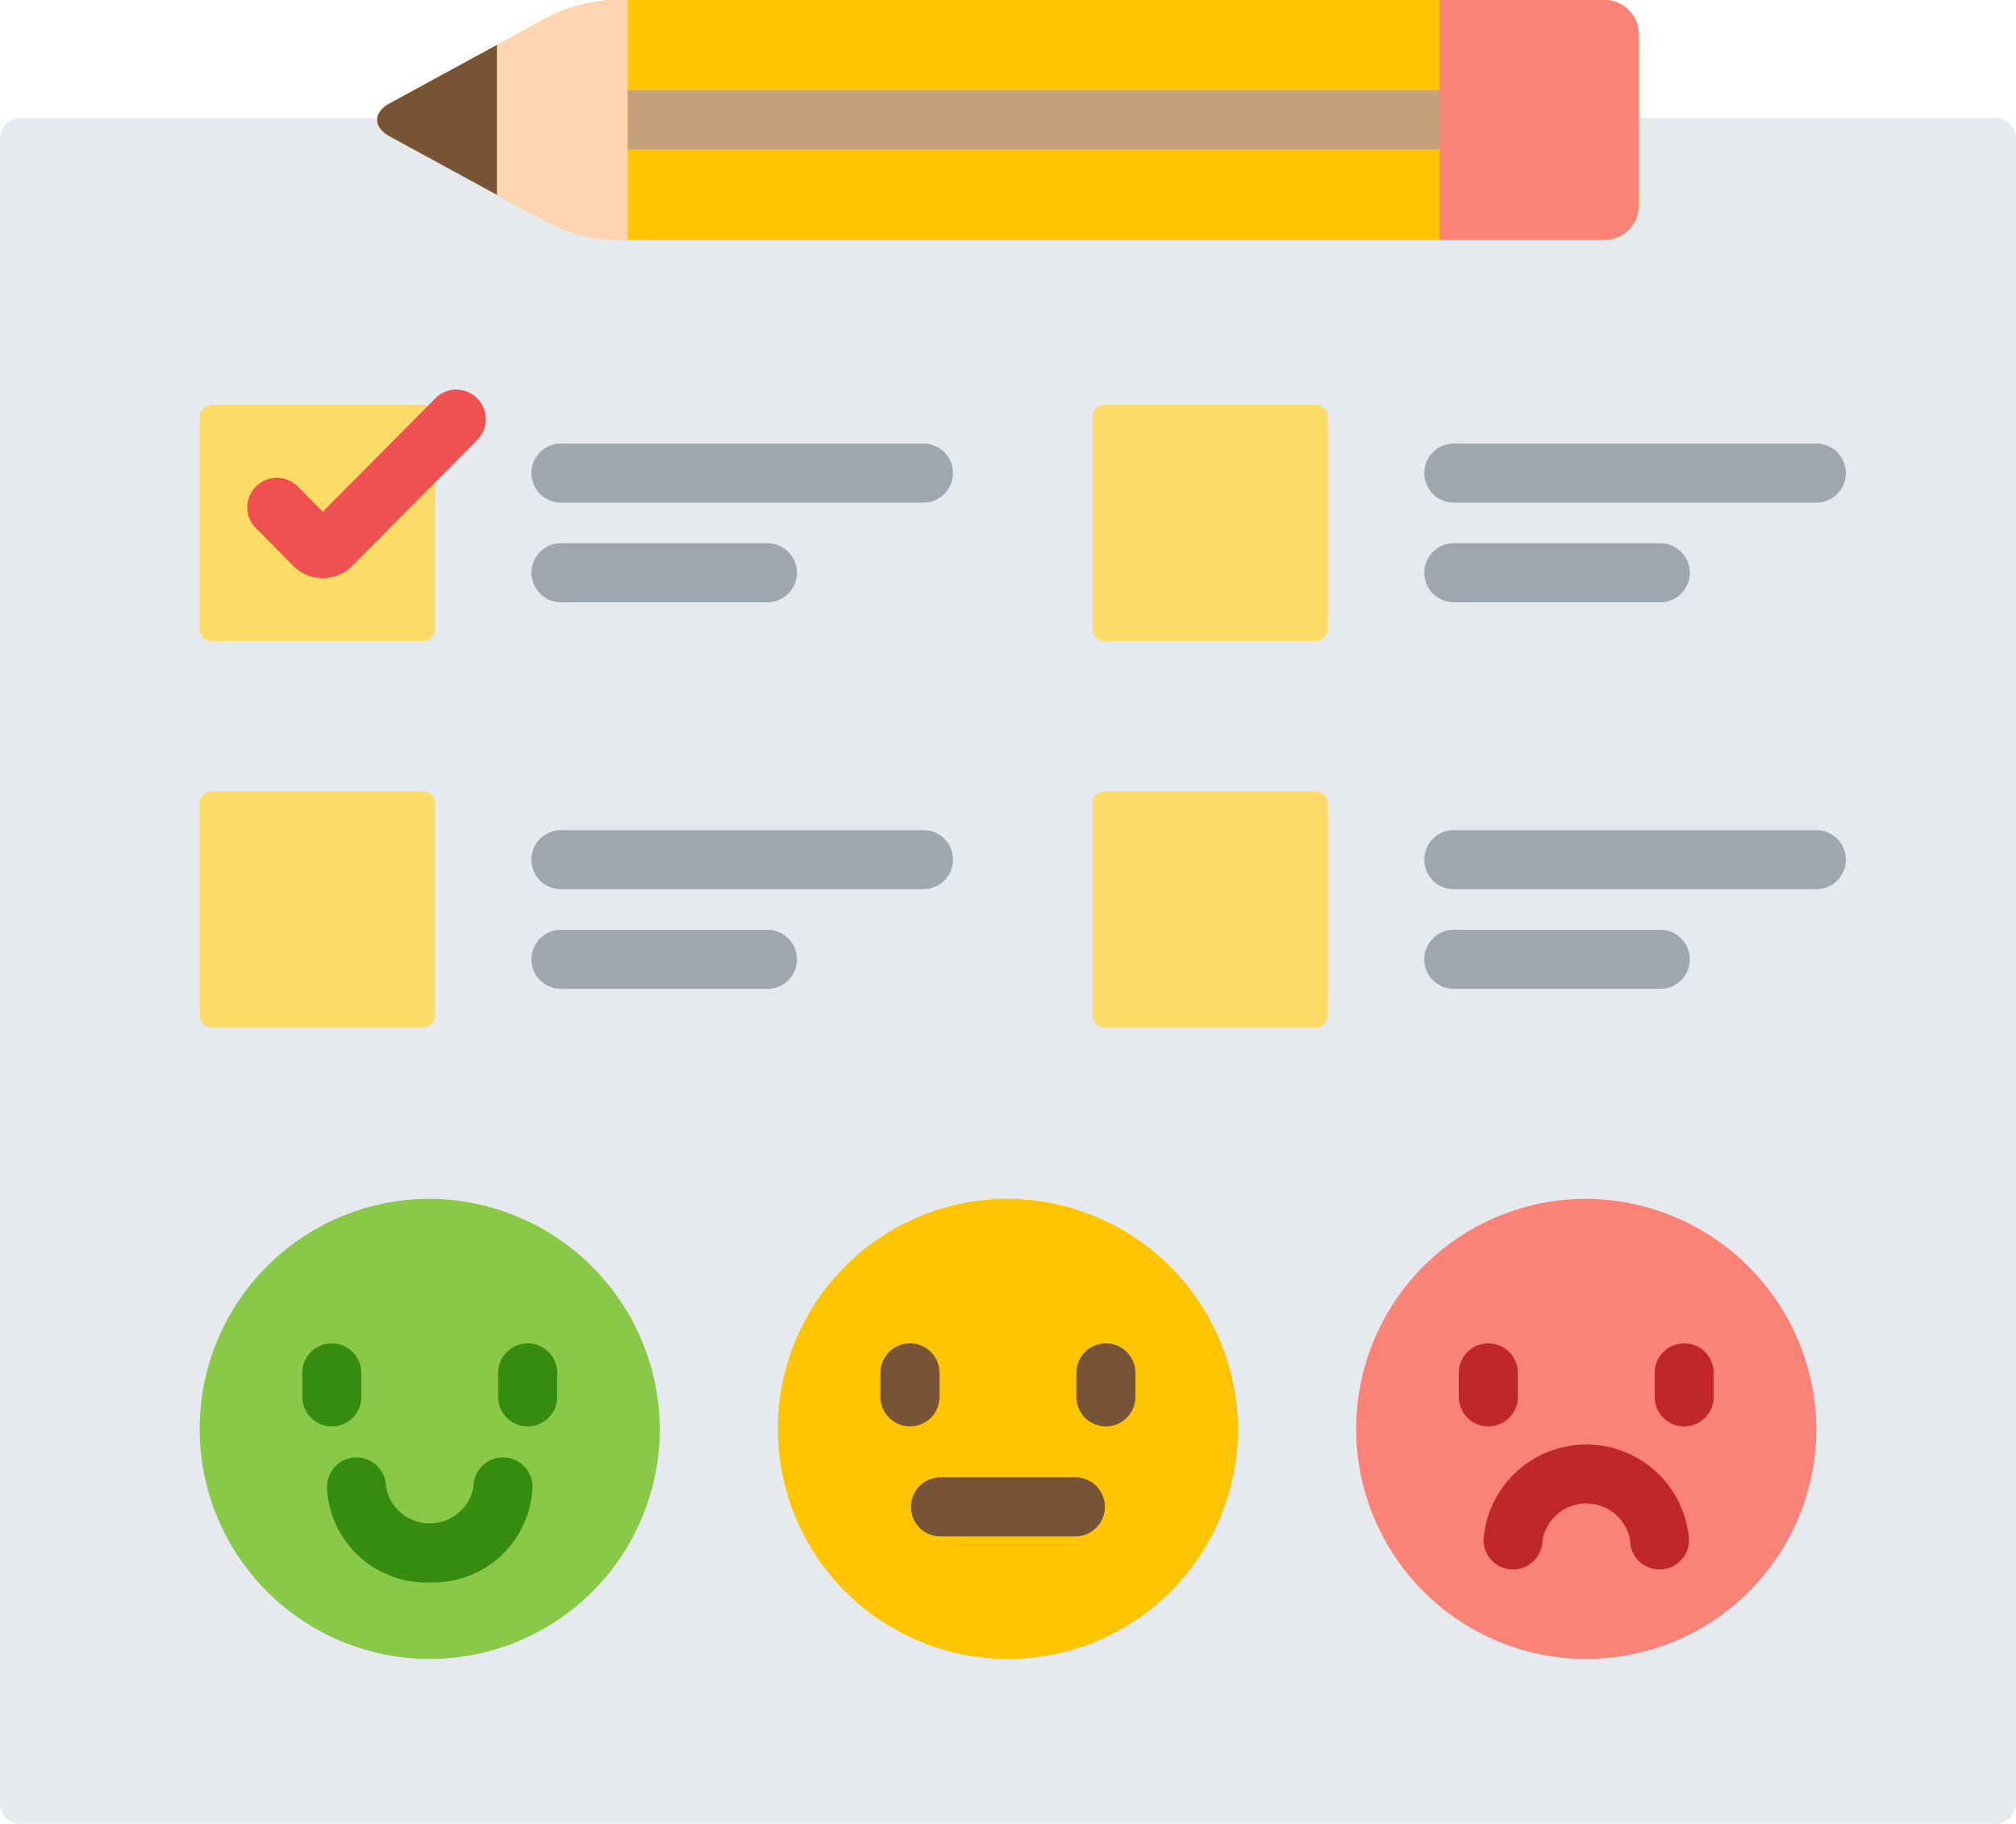<svg xmlns="http://www.w3.org/2000/svg" width="106.906" height="96.714" viewBox="0 0 106.906 96.714">
  <g id="satisfaction" transform="translate(0)">
    <path id="Path_52052" data-name="Path 52052" d="M105.831,30H86.7v4.633a1.614,1.614,0,0,1-1.615,1.61H32.55a8.376,8.376,0,0,1-3.325-.847L20.76,30.782c-.351-.191-.551-.442-.551-.689A.52.52,0,0,1,20.218,30H1.075A1.079,1.079,0,0,0,0,31.076v88.3a1.079,1.079,0,0,0,1.075,1.076H105.831a1.079,1.079,0,0,0,1.075-1.076v-88.3A1.079,1.079,0,0,0,105.831,30Zm0,0" transform="translate(0 -23.736)" fill="#e6e9ed"/>
    <path id="Path_52053" data-name="Path 52053" d="M221.96,316.808a12.2,12.2,0,1,1-12.2-12.332A12.265,12.265,0,0,1,221.96,316.808Zm0,0" transform="translate(-156.311 -240.901)" fill="#ffc502"/>
    <g id="Group_11000" data-name="Group 11000" transform="translate(46.691 71.241)">
      <path id="Path_52054" data-name="Path 52054" d="M225.179,345.593a1.566,1.566,0,0,1-1.566-1.566v-1.27a1.566,1.566,0,0,1,3.132,0v1.27A1.566,1.566,0,0,1,225.179,345.593Zm0,0" transform="translate(-223.613 -341.191)" fill="#775436"/>
      <path id="Path_52055" data-name="Path 52055" d="M274.925,345.593a1.566,1.566,0,0,1-1.566-1.566v-1.27a1.566,1.566,0,0,1,3.132,0v1.27A1.566,1.566,0,0,1,274.925,345.593Zm0,0" transform="translate(-262.972 -341.191)" fill="#775436"/>
      <path id="Path_52056" data-name="Path 52056" d="M240.077,378.347h-7.152a1.566,1.566,0,1,1,0-3.132h7.152a1.566,1.566,0,1,1,0,3.132Zm0,0" transform="translate(-229.742 -368.111)" fill="#775436"/>
    </g>
    <path id="Path_52057" data-name="Path 52057" d="M75.113,316.808a12.2,12.2,0,1,1-12.2-12.332A12.266,12.266,0,0,1,75.113,316.808Zm0,0" transform="translate(-40.125 -240.901)" fill="#89c947"/>
    <path id="Path_52058" data-name="Path 52058" d="M78.336,345.593a1.566,1.566,0,0,1-1.566-1.566v-1.27a1.566,1.566,0,0,1,3.132,0v1.27A1.566,1.566,0,0,1,78.336,345.593Zm0,0" transform="translate(-60.74 -269.95)" fill="#368c0e"/>
    <path id="Path_52059" data-name="Path 52059" d="M128.082,345.593a1.566,1.566,0,0,1-1.566-1.566v-1.27a1.566,1.566,0,0,1,3.132,0v1.27A1.566,1.566,0,0,1,128.082,345.593Zm0,0" transform="translate(-100.099 -269.95)" fill="#368c0e"/>
    <path id="Path_52060" data-name="Path 52060" d="M88.49,376.786a5.274,5.274,0,0,1-5.451-5.064,1.566,1.566,0,1,1,3.132,0,2.357,2.357,0,0,0,4.637,0,1.566,1.566,0,1,1,3.132,0A5.274,5.274,0,0,1,88.49,376.786Zm0,0" transform="translate(-65.701 -292.867)" fill="#368c0e"/>
    <path id="Path_52061" data-name="Path 52061" d="M368.831,316.808a12.2,12.2,0,1,1-12.2-12.332A12.266,12.266,0,0,1,368.831,316.808Zm0,0" transform="translate(-272.515 -240.901)" fill="#fb8276"/>
    <path id="Path_52062" data-name="Path 52062" d="M372.05,345.593a1.566,1.566,0,0,1-1.566-1.566v-1.27a1.566,1.566,0,0,1,3.132,0v1.27A1.566,1.566,0,0,1,372.05,345.593Zm0,0" transform="translate(-293.126 -269.95)" fill="#c0272d"/>
    <path id="Path_52063" data-name="Path 52063" d="M421.8,345.593a1.566,1.566,0,0,1-1.566-1.566v-1.27a1.566,1.566,0,0,1,3.132,0v1.27A1.566,1.566,0,0,1,421.8,345.593Zm0,0" transform="translate(-332.489 -269.95)" fill="#c0272d"/>
    <path id="Path_52064" data-name="Path 52064" d="M386.093,373.484a1.566,1.566,0,0,1-1.566-1.566,2.357,2.357,0,0,0-4.637,0,1.566,1.566,0,1,1-3.132,0,5.465,5.465,0,0,1,10.9,0A1.566,1.566,0,0,1,386.093,373.484Zm0,0" transform="translate(-298.09 -290.255)" fill="#c0272d"/>
    <path id="Path_52065" data-name="Path 52065" d="M58.66,111.208a2,2,0,0,1-2.837,0L53.831,109.2a1.357,1.357,0,1,1,1.927-1.91l1.484,1.5,5.744-5.788a.642.642,0,0,0-.441-.178H51.36a.647.647,0,0,0-.645.645V114.7a.647.647,0,0,0,.645.645H62.545a.647.647,0,0,0,.645-.645v-8.056Zm0,0" transform="translate(-40.125 -81.348)" fill="#fcdb67"/>
    <path id="Path_52066" data-name="Path 52066" d="M66.767,109.048h0a2.186,2.186,0,0,1-1.567-.653l-1.993-2.01a1.566,1.566,0,0,1,2.224-2.205l1.336,1.348,5.941-5.987a1.566,1.566,0,1,1,2.223,2.205l-6.6,6.65a2.19,2.19,0,0,1-1.565.652Zm0,0" transform="translate(-49.65 -78.39)" fill="#ef5050"/>
    <path id="Path_52067" data-name="Path 52067" d="M155.756,115.788H136.534a1.566,1.566,0,1,1,0-3.132h19.222a1.566,1.566,0,0,1,0,3.132Zm0,0" transform="translate(-106.787 -89.133)" fill="#9ea7af"/>
    <path id="Path_52068" data-name="Path 52068" d="M147.485,141.1H136.539a1.566,1.566,0,1,1,0-3.132h10.946a1.566,1.566,0,0,1,0,3.132Zm0,0" transform="translate(-106.79 -109.161)" fill="#9ea7af"/>
    <path id="Path_52069" data-name="Path 52069" d="M63.19,212.874a.647.647,0,0,1-.645.646H51.36a.647.647,0,0,1-.645-.646V201.639a.648.648,0,0,1,.645-.646H62.545a.648.648,0,0,1,.645.646Zm0,0" transform="translate(-40.125 -159.025)" fill="#fcdb67"/>
    <path id="Path_52070" data-name="Path 52070" d="M155.756,213.968H136.534a1.566,1.566,0,0,1,0-3.132h19.222a1.566,1.566,0,0,1,0,3.132Zm0,0" transform="translate(-106.787 -166.813)" fill="#9ea7af"/>
    <path id="Path_52071" data-name="Path 52071" d="M147.485,239.28H136.539a1.566,1.566,0,0,1,0-3.132h10.946a1.566,1.566,0,0,1,0,3.132Zm0,0" transform="translate(-106.79 -186.84)" fill="#9ea7af"/>
    <path id="Path_52072" data-name="Path 52072" d="M289.945,114.7a.647.647,0,0,1-.645.645H278.115a.647.647,0,0,1-.646-.645V103.462a.647.647,0,0,1,.646-.645H289.3a.647.647,0,0,1,.645.645Zm0,0" transform="translate(-219.533 -81.348)" fill="#fcdb67"/>
    <path id="Path_52073" data-name="Path 52073" d="M382.513,115.788H363.292a1.566,1.566,0,1,1,0-3.132h19.221a1.566,1.566,0,0,1,0,3.132Zm0,0" transform="translate(-286.197 -89.133)" fill="#9ea7af"/>
    <path id="Path_52074" data-name="Path 52074" d="M374.238,141.1H363.292a1.566,1.566,0,1,1,0-3.132h10.946a1.566,1.566,0,1,1,0,3.132Zm0,0" transform="translate(-286.197 -109.161)" fill="#9ea7af"/>
    <path id="Path_52075" data-name="Path 52075" d="M289.945,212.874a.647.647,0,0,1-.645.646H278.115a.647.647,0,0,1-.646-.646V201.639a.648.648,0,0,1,.646-.646H289.3a.648.648,0,0,1,.645.646Zm0,0" transform="translate(-219.533 -159.025)" fill="#fcdb67"/>
    <path id="Path_52076" data-name="Path 52076" d="M382.513,213.968H363.292a1.566,1.566,0,1,1,0-3.132h19.221a1.566,1.566,0,0,1,0,3.132Zm0,0" transform="translate(-286.197 -166.813)" fill="#9ea7af"/>
    <path id="Path_52077" data-name="Path 52077" d="M374.238,239.28H363.292a1.566,1.566,0,0,1,0-3.132h10.946a1.566,1.566,0,0,1,0,3.132Zm0,0" transform="translate(-286.197 -186.84)" fill="#9ea7af"/>
    <path id="Path_52078" data-name="Path 52078" d="M160.866,0a1.826,1.826,0,0,1,1.824,1.819V10.9a1.827,1.827,0,0,1-1.824,1.819H108.334a8.5,8.5,0,0,1-3.425-.873L96.444,7.23c-.88-.48-.88-1.265,0-1.745L104.909.873A8.5,8.5,0,0,1,108.334,0Zm0,0" transform="translate(-75.784 0)" fill="#ffc502"/>
    <path id="Path_52079" data-name="Path 52079" d="M109.069,0h-.735a8.5,8.5,0,0,0-3.425.873L96.444,5.485c-.88.48-.88,1.265,0,1.745l8.465,4.613a8.5,8.5,0,0,0,3.425.873h.735Zm0,0" transform="translate(-75.784 0)" fill="#ffd5b3"/>
    <path id="Path_52080" data-name="Path 52080" d="M102.134,11.422l-5.69,3.1c-.88.48-.88,1.265,0,1.745l5.69,3.1Zm0,0" transform="translate(-75.784 -9.037)" fill="#775436"/>
    <path id="Path_52081" data-name="Path 52081" d="M376.133,10.9V1.819A1.826,1.826,0,0,0,374.309,0h-8.754V12.715h8.754a1.826,1.826,0,0,0,1.824-1.818Zm0,0" transform="translate(-289.226)" fill="#fb8276"/>
    <path id="Path_52082" data-name="Path 52082" d="M159.41,22.949h43.043v3.132H159.41Zm0,0" transform="translate(-126.125 -18.157)" fill="#c6a07d"/>
  </g>
</svg>
